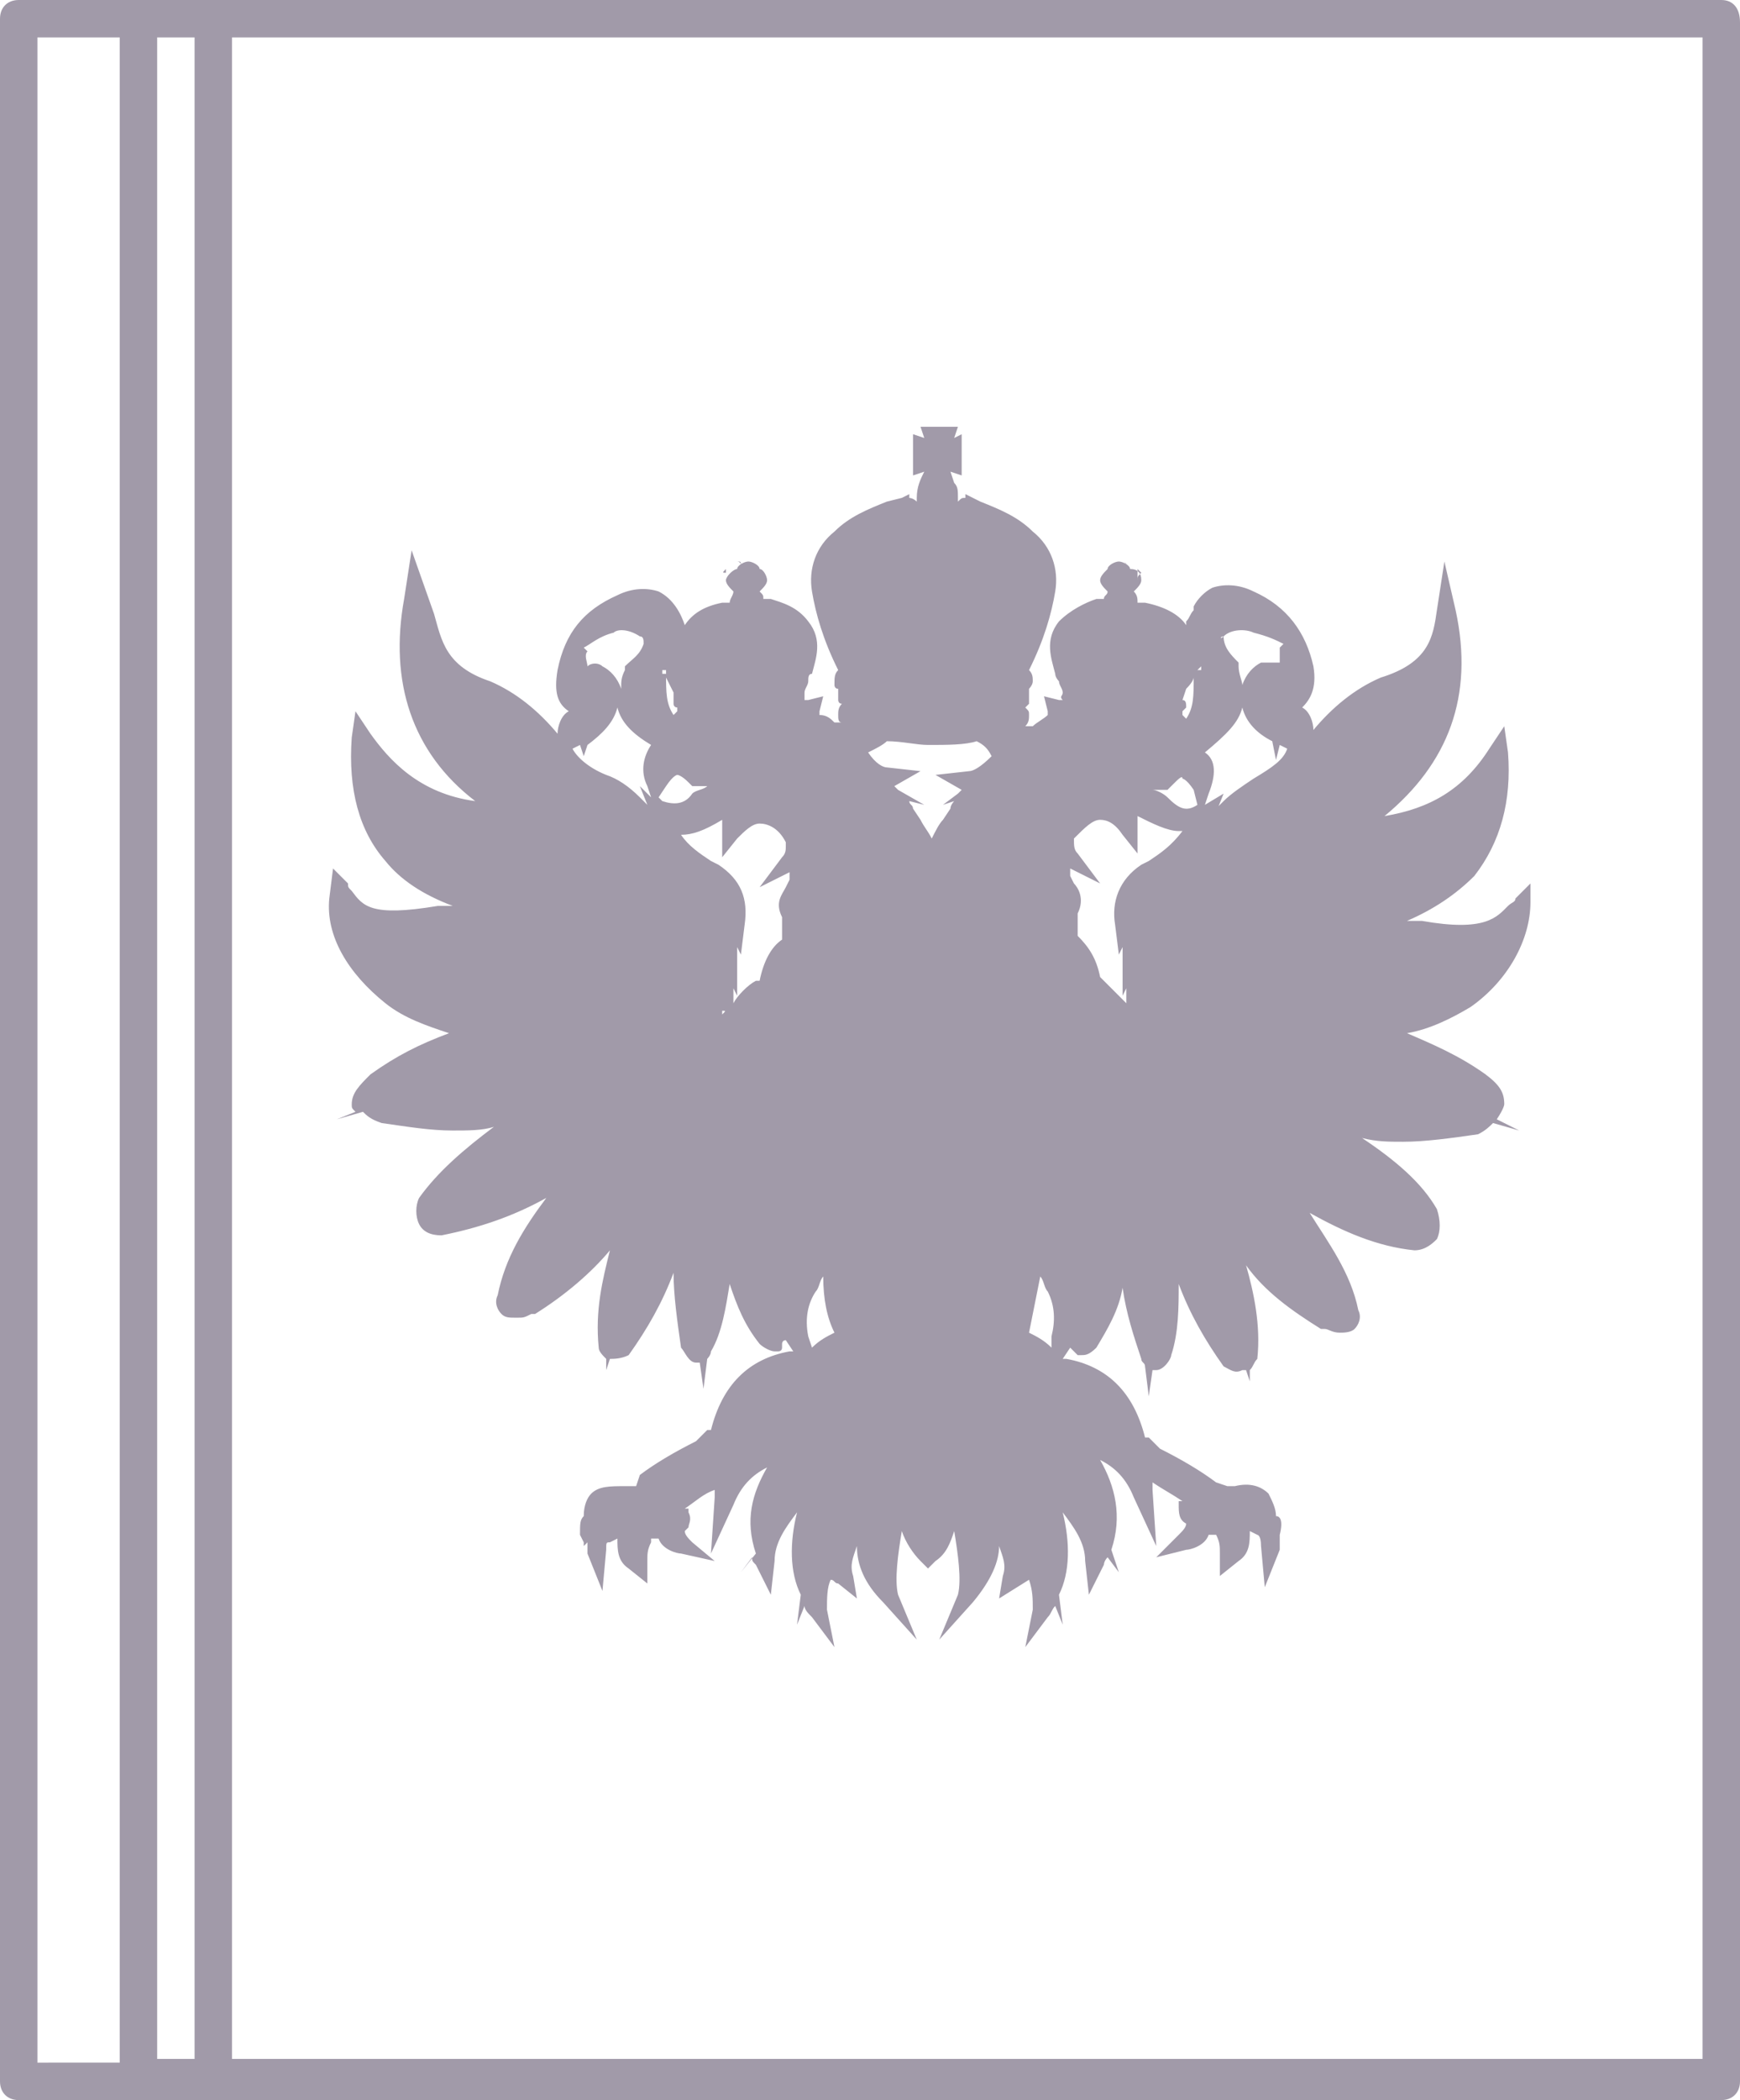 <?xml version="1.0" encoding="utf-8"?>
<!-- Generator: Adobe Illustrator 25.2.1, SVG Export Plug-In . SVG Version: 6.00 Build 0)  -->
<svg version="1.1" id="Layer_1" xmlns="http://www.w3.org/2000/svg" xmlns:xlink="http://www.w3.org/1999/xlink" x="0px" y="0px"
	 viewBox="0 0 46.5 56.1" style="enable-background:new 0 0 46.5 56.1;" xml:space="preserve">
<style type="text/css">
	.st0{fill:#A19AA9;}
</style>
<path class="st0" d="M46,0H5.7h-2H0.5C0.2,0,0,0.2,0,0.5v55.1c0,0.3,0.2,0.5,0.5,0.5h5.2c0.1,0,0.1,0,0.2,0H46
	c0.3,0,0.5-0.2,0.5-0.5v-55C46.5,0.2,46.3,0,46,0z M5.2,1v54h-1V1H5.2z M1,1h2.2v54.1H1V1z M45.5,55H6.2V1h39.3V55z"/>
<path class="st0" d="M40.2,29.5c0-0.3-0.1-0.5-0.5-0.8l0,0c-0.7-0.5-1.4-0.8-2.1-1.1c0.6-0.1,1.2-0.4,1.7-0.7c1-0.7,1.6-1.8,1.6-2.8
	v-0.5L40.5,24c0,0.1-0.1,0.1-0.2,0.2c-0.3,0.3-0.6,0.7-2.3,0.4c-0.1,0-0.3,0-0.4,0c0.7-0.3,1.3-0.7,1.8-1.2c0.7-0.9,1-2,0.9-3.3
	l-0.1-0.7L39.8,20c-0.7,1.1-1.6,1.6-2.8,1.8c1.7-1.4,2.4-3.2,1.9-5.5L38.6,15l-0.2,1.3c-0.1,0.7-0.2,1.4-1.5,1.8
	c-0.7,0.3-1.3,0.8-1.8,1.4c0-0.2-0.1-0.5-0.3-0.6c0.2-0.2,0.4-0.5,0.3-1.1c-0.2-0.9-0.7-1.6-1.6-2c-0.4-0.2-0.8-0.2-1.1-0.1
	c-0.2,0.1-0.4,0.3-0.5,0.5l0,0v0.1c-0.1,0.1-0.1,0.2-0.2,0.3v0.1c-0.2-0.3-0.6-0.5-1.1-0.6c-0.1,0-0.1,0-0.2,0c0-0.1,0-0.2-0.1-0.3
	c0.1-0.1,0.2-0.2,0.2-0.3c0-0.2-0.1-0.3-0.3-0.3c0-0.1-0.2-0.2-0.3-0.2s-0.3,0.1-0.3,0.2c-0.1,0.1-0.2,0.2-0.2,0.3s0.1,0.2,0.2,0.3
	c0,0.1-0.1,0.1-0.1,0.2c-0.1,0-0.2,0-0.2,0c-0.3,0.1-0.7,0.3-1,0.6c-0.4,0.5-0.2,1-0.1,1.4c0,0.1,0.1,0.2,0.1,0.2
	c0,0.1,0.1,0.2,0.1,0.3l0,0c0,0.1-0.1,0.1,0,0.2h-0.1l-0.4-0.1L28,19v0.1c-0.1,0.1-0.3,0.2-0.4,0.3l0,0c-0.1,0-0.1,0-0.2,0
	c0.1-0.1,0.1-0.2,0.1-0.3c0-0.1,0-0.1-0.1-0.2l0.1-0.1c0-0.1,0-0.2,0-0.4c0,0,0.1-0.1,0.1-0.2s0-0.2-0.1-0.3
	c0.4-0.8,0.6-1.5,0.7-2.1c0.1-0.6-0.1-1.2-0.6-1.6c-0.4-0.4-0.9-0.6-1.4-0.8L26,13.3l0,0l0,0l-0.2-0.1v0.1c-0.1,0-0.1,0-0.2,0.1
	v-0.1c0-0.2,0-0.3-0.1-0.4l-0.1-0.3l0.3,0.1v-1.1l-0.2,0.1l0.1-0.3h-1l0.1,0.3l-0.3-0.1v1.1l0.3-0.1l0,0c-0.1,0.2-0.2,0.4-0.2,0.7
	c0,0.1,0,0.1,0,0.1c-0.1-0.1-0.2-0.1-0.2-0.1v-0.1l-0.2,0.1l0,0l0,0l-0.4,0.1c-0.5,0.2-1,0.4-1.4,0.8c-0.5,0.4-0.7,1-0.6,1.6
	c0.1,0.6,0.3,1.3,0.7,2.1c-0.1,0.1-0.1,0.2-0.1,0.4c0,0,0,0.1,0.1,0.1c0,0.1,0,0.2,0,0.3c0,0,0,0.1,0.1,0.1
	c-0.1,0.1-0.1,0.2-0.1,0.3c0,0.1,0,0.2,0.1,0.2c0,0,0,0-0.1,0h-0.1c-0.1-0.1-0.2-0.2-0.4-0.2V19l0.1-0.4l-0.4,0.1h-0.1
	c0-0.1,0-0.1,0-0.2l0,0c0-0.1,0.1-0.2,0.1-0.3c0-0.1,0-0.2,0.1-0.2c0.1-0.4,0.3-0.9-0.1-1.4c-0.3-0.4-0.7-0.5-1-0.6
	c-0.1,0-0.1,0-0.2,0c0-0.1,0-0.1-0.1-0.2c0.1-0.1,0.2-0.2,0.2-0.3s-0.1-0.3-0.2-0.3c0-0.1-0.2-0.2-0.3-0.2c-0.1,0-0.3,0.1-0.3,0.2
	c-0.1,0-0.3,0.2-0.3,0.3s0.1,0.2,0.2,0.3c0,0.1-0.1,0.2-0.1,0.3c-0.1,0-0.1,0-0.2,0c-0.5,0.1-0.8,0.3-1,0.6l0,0l0,0
	c-0.1-0.3-0.3-0.7-0.7-0.9c-0.3-0.1-0.7-0.1-1.1,0.1c-0.9,0.4-1.4,1-1.6,2c-0.1,0.6,0,0.9,0.3,1.1c-0.2,0.1-0.3,0.4-0.3,0.6
	c-0.5-0.6-1.1-1.1-1.8-1.4c-1.2-0.4-1.3-1.1-1.5-1.8L11,14.7L10.8,16c-0.4,2.2,0.2,4.1,1.9,5.4c-1.5-0.2-2.3-1.1-2.8-1.8L9.5,19
	l-0.1,0.7c-0.1,1.4,0.2,2.5,0.9,3.3c0.4,0.5,1,0.9,1.8,1.2c-0.1,0-0.3,0-0.4,0c-1.8,0.3-2,0-2.3-0.4c-0.1-0.1-0.1-0.1-0.1-0.2
	l-0.4-0.4L8.8,24c-0.1,1,0.5,2,1.5,2.8c0.5,0.4,1.1,0.6,1.7,0.8c-0.8,0.3-1.4,0.6-2.1,1.1c-0.3,0.3-0.5,0.5-0.5,0.8
	c0,0.1,0,0.1,0.1,0.2L9,29.9l0.7-0.2c0.1,0.1,0.2,0.2,0.5,0.3c0.7,0.1,1.3,0.2,1.9,0.2c0.4,0,0.8,0,1.1-0.1c-0.8,0.6-1.5,1.2-2,1.9
	c-0.1,0.2-0.1,0.5,0,0.7c0.1,0.2,0.3,0.3,0.6,0.3l0,0l0,0c1-0.2,1.9-0.5,2.8-1c-0.6,0.8-1.1,1.6-1.3,2.6c-0.1,0.2,0,0.4,0.1,0.5
	s0.2,0.1,0.4,0.1s0.2,0,0.4-0.1h0.1c0.8-0.5,1.5-1.1,2-1.7C16.1,34.2,15.9,35,16,36c0,0.1,0.1,0.2,0.2,0.3v0.3l0.1-0.3l0,0
	c0.1,0,0.3,0,0.5-0.1l0,0c0.5-0.7,0.9-1.4,1.2-2.2c0,0.6,0.1,1.3,0.2,2c0.1,0.1,0.2,0.4,0.4,0.4c0,0,0,0,0.1,0l0.1,0.7l0.1-0.8
	c0,0,0.1-0.1,0.1-0.2l0,0c0.3-0.5,0.4-1.2,0.5-1.8c0.2,0.6,0.4,1.1,0.8,1.6c0.1,0.1,0.3,0.2,0.4,0.2h0.1c0,0,0.1,0,0.1-0.1v0.1v-0.2
	c0,0,0-0.1,0.1-0.1l0.2,0.3l0,0h-0.1C20,36.3,19.3,37,19,38.2h-0.1c-0.1,0.1-0.2,0.2-0.3,0.3l0,0c-0.6,0.3-1.1,0.6-1.5,0.9L17,39.7
	l0,0h-0.3c-0.4,0-0.7,0-0.9,0.2c-0.1,0.1-0.2,0.3-0.2,0.6c-0.1,0.1-0.1,0.2-0.1,0.5l0.1,0.2l0,0v0.1l0.1-0.1c0,0.1,0,0.2,0,0.3
	l0.4,1l0.1-1.1c0-0.2,0-0.2,0.1-0.2l0.2-0.1c0,0.3,0,0.6,0.3,0.8l0.5,0.4v-0.6c0-0.2,0-0.3,0.1-0.5v-0.1c0,0,0,0,0.1,0h0.1l0,0
	c0.1,0.3,0.5,0.4,0.6,0.4l0.9,0.2l-0.6-0.5c-0.1-0.1-0.2-0.2-0.2-0.3l0.1-0.1c0-0.1,0.1-0.2,0-0.4v-0.1h-0.1l0,0
	c0.3-0.2,0.5-0.4,0.8-0.5c0,0.1,0,0.1,0,0.2L19,41.5l0.6-1.3c0.2-0.5,0.5-0.8,0.9-1c-0.4,0.7-0.6,1.4-0.3,2.3L19.8,42l0.3-0.4
	c0,0.1,0,0.1,0.1,0.2l0.4,0.8l0.1-0.9c0-0.5,0.3-0.9,0.6-1.3c-0.2,0.8-0.2,1.6,0.1,2.2l-0.1,0.8l0.2-0.5c0,0.1,0.1,0.2,0.2,0.3
	l0.6,0.8l-0.2-1c0-0.3,0-0.6,0.1-0.8l0,0l0,0c0.1,0,0.1,0.1,0.2,0.1l0.5,0.4l-0.1-0.6c-0.1-0.3,0-0.5,0.1-0.8c0,0.5,0.2,1,0.7,1.5
	l0.9,1L24,42.6c-0.1-0.4,0-1.1,0.1-1.7c0.1,0.3,0.3,0.6,0.5,0.8l0.2,0.2l0.2-0.2c0.3-0.2,0.4-0.5,0.5-0.8c0.1,0.6,0.2,1.3,0.1,1.7
	l-0.5,1.2l0.9-1c0.5-0.6,0.7-1.1,0.7-1.5c0.1,0.3,0.2,0.5,0.1,0.8l-0.1,0.6l0.8-0.5l0,0c0.1,0.3,0.1,0.5,0.1,0.8l-0.2,1l0.6-0.8
	c0.1-0.1,0.1-0.2,0.2-0.3l0.2,0.5l-0.1-0.8c0.3-0.6,0.3-1.4,0.1-2.2c0.3,0.4,0.6,0.8,0.6,1.3l0.1,0.9l0.4-0.8c0,0,0-0.1,0.1-0.2
	l0.3,0.4l-0.2-0.6c0.3-0.9,0.1-1.7-0.3-2.4c0.4,0.2,0.7,0.5,0.9,1l0.6,1.3l-0.1-1.5c0-0.1,0-0.1,0-0.2c0.3,0.2,0.5,0.3,0.8,0.5h-0.1
	v0.1c0,0.2,0,0.4,0.2,0.5c0,0.1-0.1,0.2-0.2,0.3l-0.6,0.6l0.8-0.2c0.1,0,0.5-0.1,0.6-0.4l0,0h0.1c0,0,0,0,0.1,0l0,0
	c0.1,0.2,0.1,0.3,0.1,0.5v0.6l0.5-0.4c0.3-0.2,0.3-0.5,0.3-0.8l0.2,0.1c0,0,0.1,0,0.1,0.3l0.1,1.1l0.4-1c0-0.1,0-0.2,0-0.2v0.1v-0.1
	l0,0V41c0.1-0.4,0-0.5-0.1-0.5c0-0.2-0.1-0.4-0.2-0.6c-0.2-0.2-0.5-0.3-0.9-0.2h-0.2l-0.3-0.1c-0.4-0.3-0.9-0.6-1.5-0.9l0,0
	c-0.1-0.1-0.2-0.2-0.3-0.3h-0.1c-0.3-1.2-1-1.9-2.1-2.1h-0.1l0,0l0.2-0.3l0.1,0.1v0.1v-0.1l0.1,0.1h0.1c0.1,0,0.2,0,0.4-0.2l0,0
	c0.3-0.5,0.6-1,0.7-1.6c0.1,0.7,0.3,1.3,0.5,1.9c0,0.1,0.1,0.1,0.1,0.2l0.1,0.8l0.1-0.7c0,0,0,0,0.1,0c0.2,0,0.4-0.3,0.4-0.4l0,0
	c0.2-0.6,0.2-1.3,0.2-1.9c0.3,0.8,0.7,1.5,1.2,2.2l0,0c0.2,0.1,0.3,0.2,0.5,0.1c0,0,0,0,0.1,0l0.1,0.3v-0.3c0.1-0.1,0.1-0.2,0.2-0.3
	c0.1-0.9-0.1-1.8-0.3-2.5c0.5,0.7,1.2,1.2,2,1.7h0.1c0.1,0,0.2,0.1,0.4,0.1c0.1,0,0.3,0,0.4-0.1c0.1-0.1,0.2-0.3,0.1-0.5
	c-0.2-1-0.8-1.8-1.3-2.6c0.9,0.5,1.8,0.9,2.8,1l0,0l0,0c0.3,0,0.5-0.2,0.6-0.3c0.1-0.2,0.1-0.5,0-0.8c-0.4-0.7-1.1-1.3-2-1.9
	c0.4,0.1,0.7,0.1,1.1,0.1c0.6,0,1.3-0.1,2-0.2c0.2-0.1,0.3-0.2,0.4-0.3l0.7,0.2L40,29.9C40.2,29.6,40.2,29.5,40.2,29.5z M21.6,35.7
	c-0.1-0.5,0-0.9,0.2-1.2l0,0c0.1-0.1,0.1-0.3,0.2-0.4c0,0.6,0.1,1.1,0.3,1.5c-0.2,0.1-0.4,0.2-0.6,0.4L21.6,35.7z M31.9,18.1
	c0,0.5,0,0.8-0.2,1.1c0,0,0,0-0.1-0.1l0,0V19l0.1-0.1c0-0.1,0-0.2-0.1-0.2l0.1-0.3C31.9,18.2,31.9,18.1,31.9,18.1z M32.7,17
	c0.2-0.2,0.6-0.2,0.8-0.1l0,0c0.4,0.1,0.6,0.2,0.8,0.3l-0.1,0.1c0,0.1,0,0.3,0,0.4c-0.1,0-0.3,0-0.5,0c-0.2,0.1-0.4,0.3-0.5,0.6
	c0-0.1-0.1-0.3-0.1-0.5v-0.1C32.9,17.5,32.7,17.3,32.7,17C32.6,17.1,32.6,17,32.7,17z M16.5,18.9c0.1,0.4,0.4,0.7,0.9,1
	c-0.2,0.3-0.3,0.7-0.1,1.1l0.1,0.3L17.1,21l0.2,0.5l-0.2-0.2l0,0c-0.3-0.3-0.6-0.5-0.9-0.6c-0.5-0.2-0.8-0.5-0.9-0.7l0.2-0.1l0,0
	l0.1,0.3l0.1-0.3C16.1,19.6,16.4,19.3,16.5,18.9z M33.2,18.9c0.1,0.4,0.4,0.7,0.8,0.9l0.1,0.5l0.1-0.4l0,0l0.2,0.1
	c-0.1,0.3-0.4,0.5-0.9,0.8c-0.3,0.2-0.6,0.4-0.8,0.6l0,0l-0.1,0.1l-0.1,0.1v0.1l0.2-0.5l-0.5,0.3l0.1-0.3c0.2-0.5,0.2-0.9-0.1-1.1
	C32.8,19.6,33.1,19.3,33.2,18.9z M30.4,26.9L30.4,26.9c0,0.1,0,0.1,0,0.2C30.4,27,30.4,27,30.4,26.9L30.4,26.9L30.4,26.9z
	 M19.3,27.1V27v-0.1l0,0V27C19.4,27,19.4,27,19.3,27.1z M30.7,23l-0.2,0.1c-0.6,0.4-0.8,1-0.7,1.6l0.1,0.8l0.1-0.2v0.1v0.1v1.1
	l0.1-0.2v0.1v0.1l0,0v0.2c-0.2-0.2-0.4-0.4-0.6-0.6l-0.1-0.1c-0.1-0.5-0.3-0.8-0.6-1.1c0-0.2,0-0.4,0-0.6c0.2-0.4,0-0.7-0.1-0.8
	l-0.1-0.2c0-0.1,0-0.1,0-0.2l0.8,0.4l-0.6-0.8c-0.1-0.1-0.1-0.2-0.1-0.4l0,0c0.3-0.3,0.5-0.5,0.7-0.5l0,0c0.2,0,0.4,0.1,0.6,0.4
	l0.4,0.5v-0.7c0-0.1,0-0.2,0-0.3c0.4,0.2,0.8,0.4,1.1,0.4c0,0,0,0,0.1,0C31.3,22.6,31,22.8,30.7,23z M32,21.5
	c-0.3,0.2-0.5,0.1-0.8-0.2c-0.1-0.1-0.3-0.2-0.4-0.2l0,0c0.1,0,0.2,0,0.3,0h0.1l0.1-0.1c0.2-0.2,0.3-0.3,0.3-0.2c0,0,0.1,0,0.3,0.3
	L32,21.5L32,21.5z M17.8,21c0.2-0.3,0.3-0.3,0.3-0.3s0.1,0,0.3,0.2l0.1,0.1h0.1c0.1,0,0.2,0,0.3,0l0,0c-0.1,0.1-0.3,0.1-0.4,0.2l0,0
	c-0.2,0.3-0.5,0.3-0.8,0.2l-0.1-0.1L17.8,21z M18.2,22.3c0.3,0,0.6-0.1,1.1-0.4c0,0.1,0,0.2,0,0.3v0.7l0.4-0.5
	c0.2-0.2,0.4-0.4,0.6-0.4l0,0c0.2,0,0.5,0.1,0.7,0.5v0.1c0,0.1,0,0.2-0.1,0.3l-0.6,0.8l0.8-0.4c0,0.1,0,0.1,0,0.2L21,23.7
	c-0.1,0.2-0.3,0.4-0.1,0.8c0,0.2,0,0.4,0,0.6c-0.3,0.2-0.5,0.6-0.6,1.1h-0.1c-0.2,0.1-0.5,0.4-0.6,0.6v-0.2l0,0v-0.1v-0.1l0.1,0.2
	v-1.1v-0.1v-0.1l0.1,0.2l0.1-0.8c0.1-0.7-0.1-1.2-0.7-1.6L19,23C18.7,22.8,18.4,22.6,18.2,22.3C18.1,22.3,18.1,22.3,18.2,22.3z
	 M26.5,20.2L26.5,20.2c-0.3,0.3-0.5,0.4-0.6,0.4L25,20.7l0.7,0.4l-0.1,0.1l-0.4,0.3l0.3-0.1c0,0-0.1,0.1-0.1,0.2l-0.2,0.3
	c-0.1,0.1-0.2,0.3-0.3,0.5c-0.1-0.2-0.2-0.3-0.3-0.5l-0.2-0.3c0-0.1-0.1-0.1-0.1-0.2l0.4,0.1L24,21.1c0,0,0,0-0.1-0.1l0.7-0.4
	l-0.9-0.1c-0.1,0-0.3-0.1-0.5-0.4l0,0c0.2-0.1,0.4-0.2,0.5-0.3c0.4,0,0.8,0.1,1.1,0.1c0.5,0,1,0,1.3-0.1
	C26.3,19.9,26.4,20,26.5,20.2C26.6,20.1,26.5,20.1,26.5,20.2z M18.1,18.9c0,0.1,0,0.1,0,0.1l0,0c0,0,0,0-0.1,0.1
	c-0.2-0.3-0.2-0.6-0.2-1.1v0.1l0.2,0.4c0,0.1,0,0.2,0,0.3C18,18.8,18,18.9,18.1,18.9z M17.8,18h-0.1v-0.1h0.1
	C17.8,17.9,17.8,17.9,17.8,18z M17.1,17c0.1,0,0.1,0.1,0.1,0.2c-0.1,0.3-0.3,0.4-0.5,0.6v0.1c-0.1,0.2-0.1,0.3-0.1,0.5
	c-0.1-0.3-0.3-0.5-0.5-0.6c-0.1-0.1-0.3-0.1-0.4,0c0-0.1-0.1-0.3,0-0.4l0,0l-0.1-0.1c0.2-0.1,0.4-0.3,0.8-0.4
	C16.5,16.8,16.8,16.8,17.1,17z M32.1,17.8v0.1H32C32,17.9,32,17.9,32.1,17.8L32.1,17.8z M20,15.3C20,15.4,20,15.4,20,15.3
	C20,15.4,20,15.4,20,15.3L20,15.3L20,15.3L20,15.3L20,15.3z M28.1,35.7V36c-0.2-0.2-0.4-0.3-0.6-0.4c0.1-0.5,0.2-1,0.3-1.5
	c0.1,0.1,0.1,0.3,0.2,0.4C28.2,34.9,28.2,35.3,28.1,35.7z M30.4,15.5C30.4,15.4,30.4,15.4,30.4,15.5c0-0.1,0-0.1,0-0.1v-0.1l0,0
	c0,0,0,0,0-0.1l0.1,0.1C30.4,15.4,30.4,15.4,30.4,15.5z M30,15c0,0,0.1,0,0.1,0.1C30.1,15,30.1,15.1,30,15C30.1,15.1,30.1,15,30,15
	C30,15,30,15.1,30,15c0,0,0,0-0.1,0C30,15,30,15,30,15z M29.7,15.3C29.7,15.3,29.8,15.3,29.7,15.3C29.8,15.3,29.8,15.3,29.7,15.3
	L29.7,15.3c0,0.1,0,0.1,0,0.1C29.7,15.4,29.7,15.4,29.7,15.3L29.7,15.3z M19.7,15c0,0,0.1,0,0.1,0.1C19.8,15,19.8,15,19.7,15
	C19.7,15.1,19.7,15,19.7,15S19.6,15.1,19.7,15C19.6,15.1,19.6,15.1,19.7,15C19.6,15,19.6,15,19.7,15z M19.4,15.2
	C19.4,15.2,19.4,15.3,19.4,15.2c0,0.1,0,0.1,0,0.1l0,0c0,0,0,0,0,0.1v-0.1C19.3,15.3,19.3,15.3,19.4,15.2z"/>
</svg>
